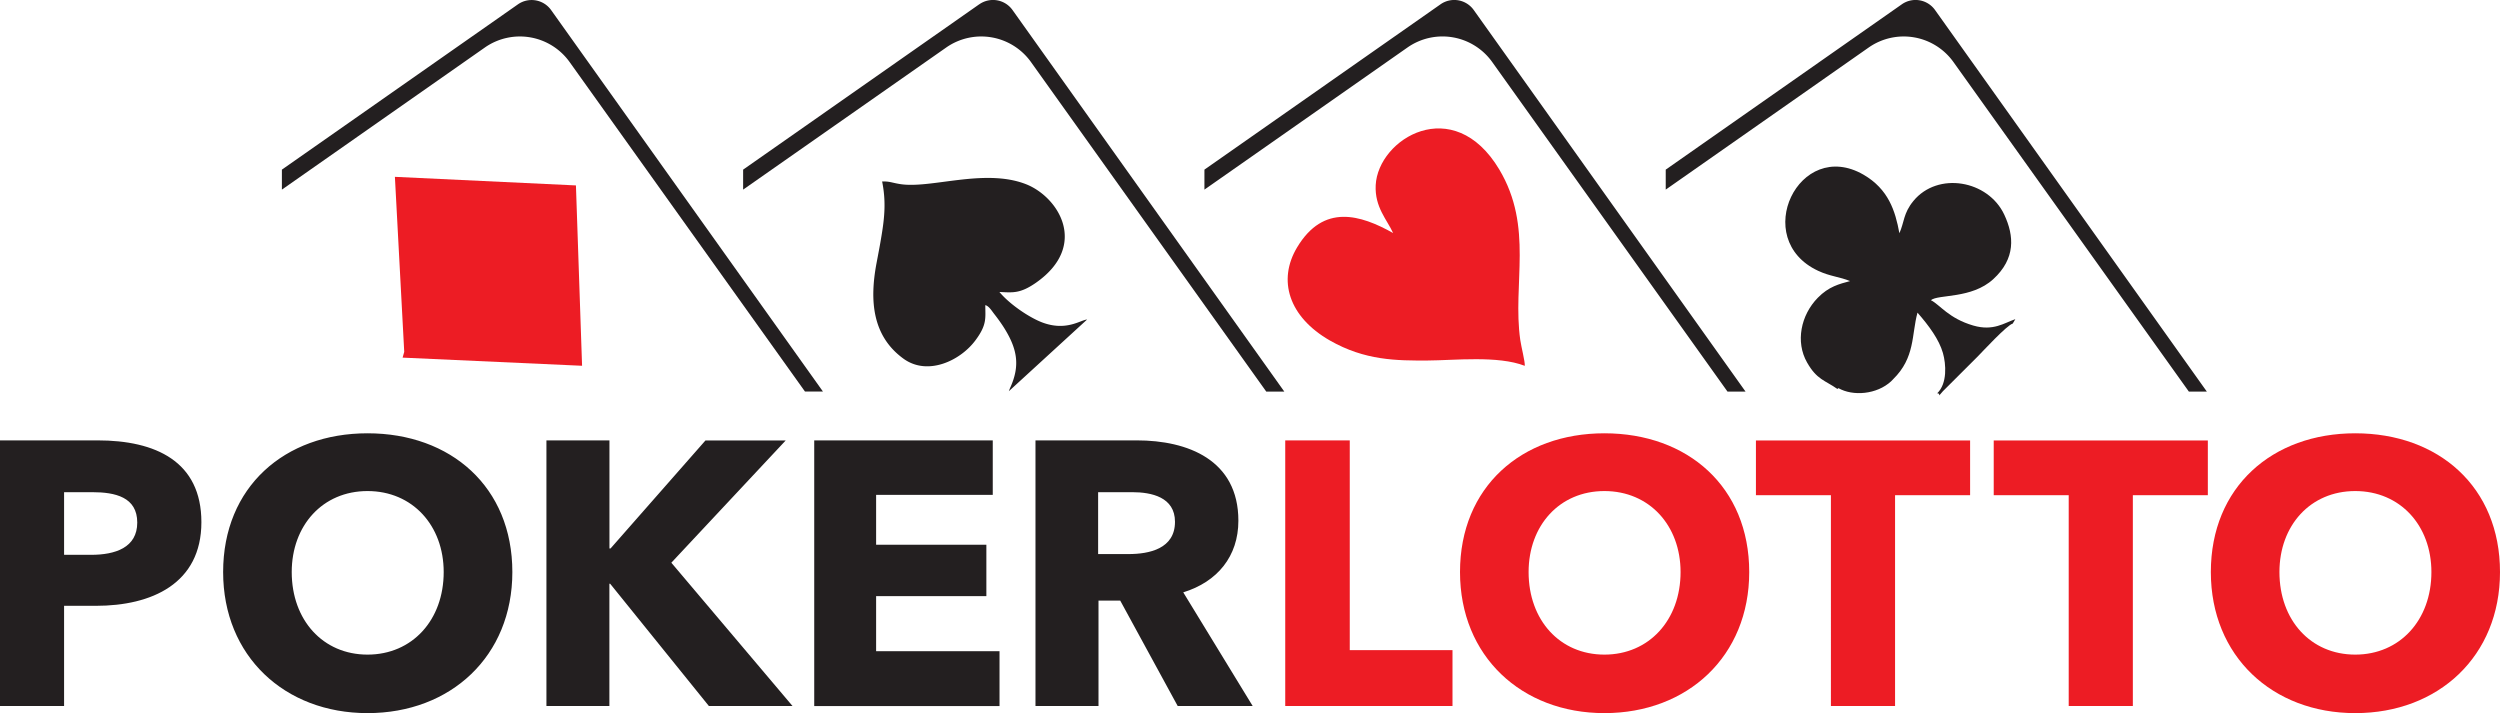 <svg xmlns="http://www.w3.org/2000/svg" id="b" viewBox="0 0 399.09 113.84"><defs><style>.d,.e{fill-rule:evenodd}.d,.f{fill:#ed1c24}.e,.g{fill:#231f20}</style></defs><g id="c"><path d="M15.33 96.71h-5.1v15.99H0V70.3h15.57c9.28 0 16.58 3.36 16.58 13.06 0 9.82-7.96 13.35-16.82 13.35Zm-.6-18.14h-4.5v10h4.32c3.83 0 7.36-1.14 7.36-5.15 0-4.07-3.53-4.85-7.18-4.85ZM58.67 113.84c-13.23 0-23.05-9.1-23.05-22.52 0-13.59 9.82-22.15 23.05-22.15 13.3 0 23.12 8.56 23.12 22.15 0 13.42-9.82 22.52-23.12 22.52Zm0-35.45c-7.18 0-12.1 5.51-12.1 12.93 0 7.67 4.98 13.18 12.1 13.18 7.13 0 12.16-5.51 12.16-13.18 0-7.42-4.97-12.93-12.16-12.93ZM113.16 112.7 97.4 93.18h-.12v19.52H87.23V70.3h10.06v17.25h.18l15.15-17.24h12.81l-18.26 19.52 19.34 22.87h-13.35ZM129.98 112.7V70.3h28.5V79h-18.62v7.96h17.6v8.2h-17.6v8.8h19.7v8.75h-29.58ZM188 112.7l-9.17-16.82h-3.47v16.82H165.3V70.3h16.17c8.14 0 16.22 3.12 16.22 12.82 0 5.69-3.35 9.76-8.8 11.44l11.08 18.14h-11.98Zm-7.25-34.13h-5.45v9.88h4.85c3.3 0 7.42-.84 7.42-5.15 0-3.95-3.77-4.73-6.82-4.73Z" class="g"/><path d="M205.17 112.7V70.3h10.3v33.48h16.4v8.92h-26.7ZM256.12 113.84c-13.23 0-23.05-9.1-23.05-22.52 0-13.59 9.82-22.15 23.05-22.15 13.3 0 23.12 8.56 23.12 22.15 0 13.42-9.82 22.52-23.12 22.52Zm0-35.45c-7.18 0-12.1 5.51-12.1 12.93 0 7.67 4.98 13.18 12.1 13.18s12.16-5.51 12.16-13.18c0-7.42-4.97-12.93-12.16-12.93ZM302.52 79.05v33.65h-10.24V79.05h-11.97v-8.74h34.19v8.74h-11.98ZM340.48 79.05v33.65h-10.24V79.05h-11.97v-8.74h34.18v8.74h-11.97ZM375.98 113.84c-13.23 0-23.05-9.1-23.05-22.52 0-13.59 9.82-22.15 23.05-22.15 13.3 0 23.11 8.56 23.11 22.15 0 13.42-9.82 22.52-23.1 22.52Zm0-35.45c-7.18 0-12.1 5.51-12.1 12.93 0 7.67 4.98 13.18 12.1 13.18s12.16-5.51 12.16-13.18c0-7.42-4.97-12.93-12.16-12.93Z" class="f"/><path d="M139.91 42.09c.32-1.7.58-3 .83-4.57.5-3.04.69-5.5.08-8.55 1.18-.04 1.55.2 2.78.4 4.86.84 13.49-2.56 20.15.02 5.27 2.05 10.07 9.82 1.65 15.73-2.58 1.8-3.76 1.58-5.86 1.49 1.67 2 4.77 4.07 6.8 4.85 3.88 1.48 6.17-.4 7.2-.45l-12.49 11.44c.06-.17.14-.39.21-.54 1.64-3.6 1.15-6.3-1.16-9.87a27.9 27.9 0 0 0-1.35-1.87c-.4-.5-.87-1.32-1.46-1.46 0 2.07.3 3.12-1.6 5.65-2.38 3.19-7.58 5.71-11.46 2.9-5.06-3.67-5.39-9.4-4.32-15.17M303.61.68l-37.7 26.4v3.19l32.45-22.72a9.76 9.76 0 0 1 13.5 2.38l37.56 52.58h2.87l-43.38-60.9a3.82 3.82 0 0 0-5.3-.93M229.97.68l-37.7 26.4v3.19l32.46-22.72a9.75 9.75 0 0 1 13.5 2.38l37.54 52.58h2.88l-43.38-60.9a3.82 3.82 0 0 0-5.3-.93" class="e"/><path d="m156.33.68-37.7 26.4v3.19L151.1 7.55a9.76 9.76 0 0 1 13.5 2.38l37.54 52.58h2.88l-43.38-60.9a3.82 3.82 0 0 0-5.3-.93M82.7.68 45 27.08v3.19L77.45 7.55a9.76 9.76 0 0 1 13.5 2.38L128.5 62.5h2.87L87.98 1.61A3.82 3.82 0 0 0 82.7.68" class="e"/><path d="M243.41 58.4c-4.28-1.67-11.25-.87-15.5-.85-4.95.02-10 .02-15.64-3.21-6.53-3.76-8.36-9.6-5.2-14.86 4.22-7.02 10.13-5.19 15.32-2.28-.96-2.13-2.95-4.11-2.78-7.64.38-7.43 12.4-14.74 19.72-2.52 5.52 9.24 2.08 18.27 3.36 27.23.15 1.08.78 3.48.72 4.14" class="d"/><path d="m293.31 62.09.17-.13c2.3 1.32 6.12 1.03 8.42-1.1l.3-.31c3.56-3.48 2.93-7.1 3.9-10.64 1.84 2.1 3.45 4.3 4.06 6.44.5 1.75.73 4.87-.92 6.44.76-.02-.2.94.92-.34l5.56-5.55c.7-.7 4.67-5.02 5.58-5.24l.42-.71c-1.78.6-3.5 1.95-6.71 1.02-3.95-1.15-5.33-3.33-6.77-4.05 1.17-.97 6.5-.18 9.96-3.36 3.58-3.28 3.34-6.9 1.76-10.28-2.58-5.53-10.62-6.93-14.51-2.2-1.63 1.98-1.45 3.42-2.24 5.15-.65-3.58-1.76-7.04-5.72-9.34-10.3-5.96-18.12 10.28-7.25 15.34 1.92.9 3.43.95 5.1 1.64-1.72.46-3.4.87-5.15 2.66-2.72 2.77-3.59 7.05-1.72 10.33 1.56 2.76 2.86 2.84 4.84 4.23" class="e"/><path d="m91.94 29.6.98 28.79-28.65-1.3.26-.92-1.49-27.94 28.9 1.37z" class="d"/></g></svg>